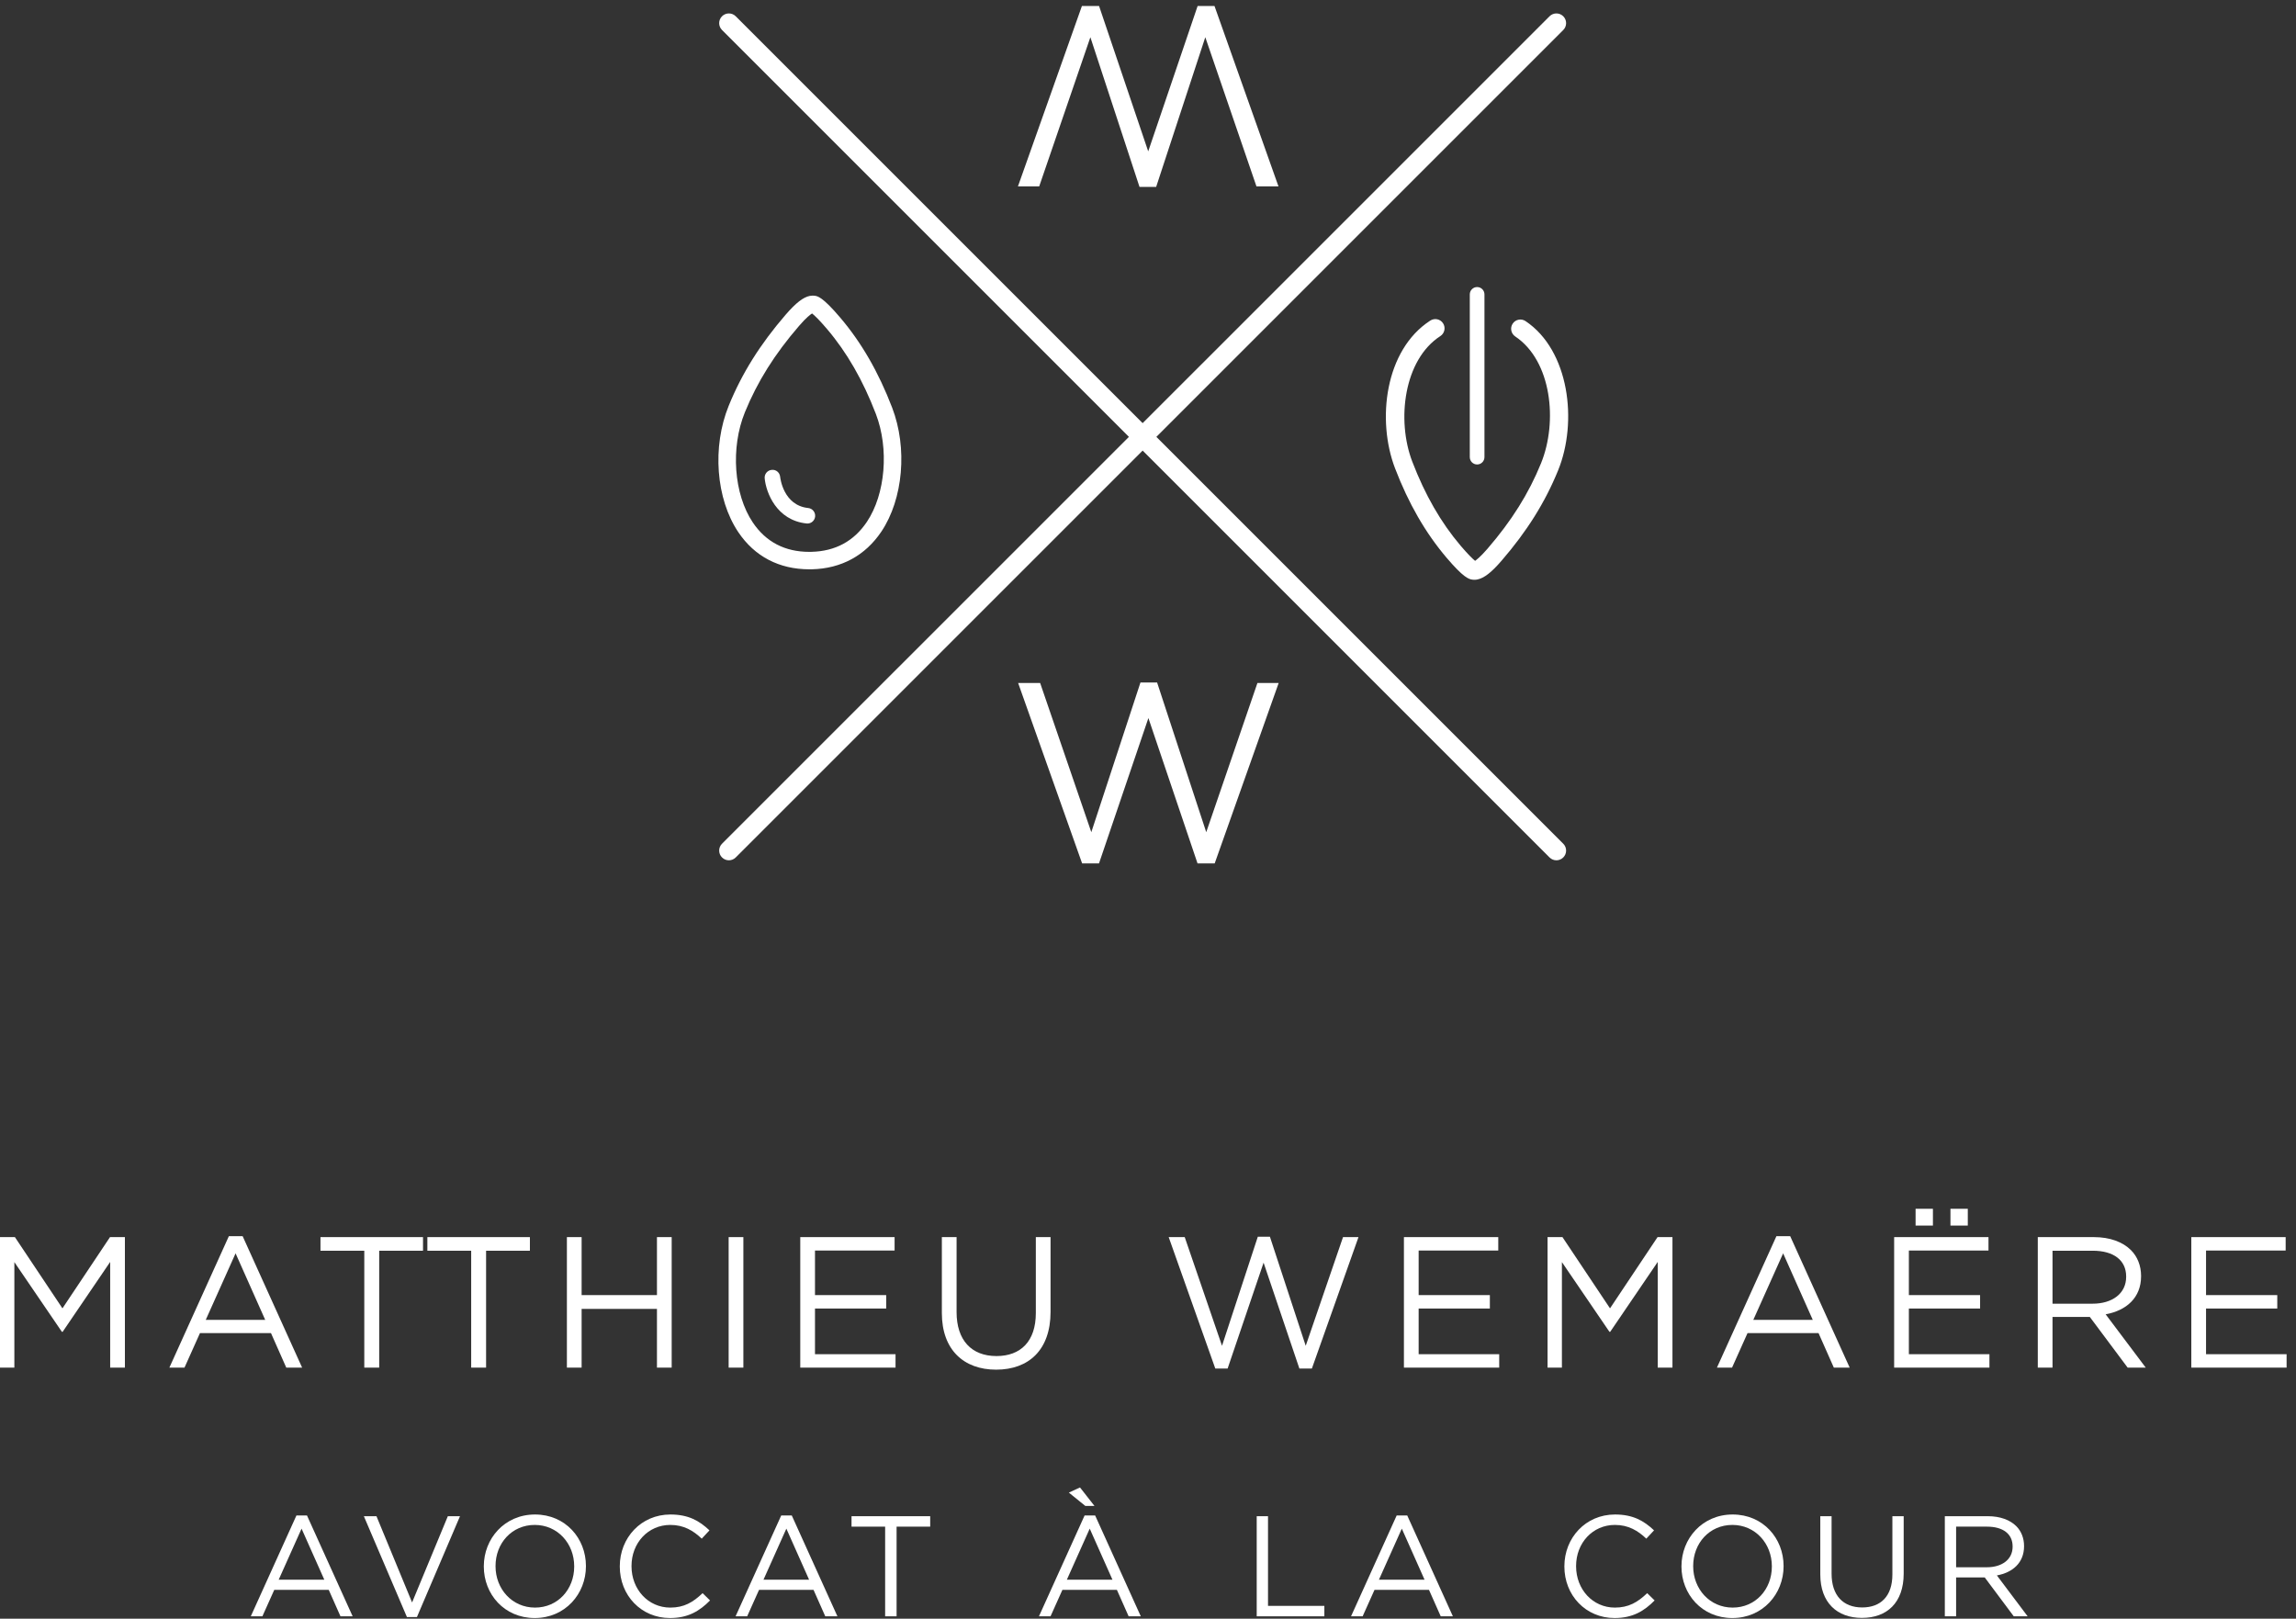 <?xml version="1.0" encoding="UTF-8" standalone="no"?>
<!DOCTYPE svg PUBLIC "-//W3C//DTD SVG 1.1//EN" "http://www.w3.org/Graphics/SVG/1.1/DTD/svg11.dtd">
<svg width="100%" height="100%" viewBox="0 0 946 667" version="1.1" xmlns="http://www.w3.org/2000/svg" xmlns:xlink="http://www.w3.org/1999/xlink" xml:space="preserve" xmlns:serif="http://www.serif.com/" style="fill-rule:evenodd;clip-rule:evenodd;stroke-linejoin:round;stroke-miterlimit:2;">
    <rect x="0" y="0" width="946" height="667" fill="#333333" stroke="none"/>
    <g transform="matrix(4.167,0,0,4.167,0,0)">
        <g>
            <path d="M6.175,129.377L1.474,122.333L0,122.333L0,135.238L1.42,135.238L1.42,124.804L6.119,131.698L6.193,131.698L10.894,124.786L10.894,135.238L12.35,135.238L12.35,122.333L10.876,122.333L6.175,129.377Z" style="fill:white;fill-rule:nonzero;"/>
            <path d="M20.343,130.518L23.293,123.938L26.224,130.518L20.343,130.518ZM28.306,135.238L29.874,135.238L23.992,122.241L22.629,122.241L16.748,135.238L18.242,135.238L19.771,131.827L26.795,131.827L28.306,135.238Z" style="fill:white;fill-rule:nonzero;"/>
            <path d="M36.02,135.238L37.494,135.238L37.494,123.679L41.826,123.679L41.826,122.333L31.688,122.333L31.688,123.679L36.02,123.679L36.02,135.238Z" style="fill:white;fill-rule:nonzero;"/>
            <path d="M48.063,135.238L48.063,123.679L52.395,123.679L52.395,122.333L42.257,122.333L42.257,123.679L46.589,123.679L46.589,135.238L48.063,135.238Z" style="fill:white;fill-rule:nonzero;"/>
            <path d="M57.509,129.431L64.958,129.431L64.958,135.238L66.414,135.238L66.414,122.333L64.958,122.333L64.958,128.067L57.509,128.067L57.509,122.333L56.053,122.333L56.053,135.238L57.509,135.238L57.509,129.431Z" style="fill:white;fill-rule:nonzero;"/>
            <rect x="72.046" y="122.333" width="1.456" height="12.905" style="fill:white;fill-rule:nonzero;"/>
            <path d="M88.455,123.66L88.455,122.333L79.128,122.333L79.128,135.238L88.548,135.238L88.548,133.911L80.584,133.911L80.584,129.394L87.625,129.394L87.625,128.067L80.584,128.067L80.584,123.66L88.455,123.66Z" style="fill:white;fill-rule:nonzero;"/>
            <path d="M103.876,122.333L102.42,122.333L102.42,129.837C102.42,132.657 100.907,134.095 98.529,134.095C96.058,134.095 94.584,132.528 94.584,129.744L94.584,122.333L93.128,122.333L93.128,129.837C93.128,133.486 95.303,135.44 98.493,135.44C101.719,135.44 103.876,133.486 103.876,129.726L103.876,122.333Z" style="fill:white;fill-rule:nonzero;"/>
            <path d="M128.479,135.329L129.715,135.329L134.323,122.333L132.794,122.333L129.106,133.081L125.566,122.297L124.368,122.297L120.829,133.081L117.142,122.333L115.557,122.333L120.165,135.329L121.383,135.329L124.94,124.859L128.479,135.329Z" style="fill:white;fill-rule:nonzero;"/>
            <path d="M140.272,129.394L147.313,129.394L147.313,128.067L140.272,128.067L140.272,123.66L148.144,123.66L148.144,122.333L138.816,122.333L138.816,135.238L148.237,135.238L148.237,133.911L140.272,133.911L140.272,129.394Z" style="fill:white;fill-rule:nonzero;"/>
            <path d="M159.193,129.377L154.492,122.333L153.017,122.333L153.017,135.238L154.437,135.238L154.437,124.804L159.137,131.698L159.211,131.698L163.912,124.786L163.912,135.238L165.368,135.238L165.368,122.333L163.894,122.333L159.193,129.377Z" style="fill:white;fill-rule:nonzero;"/>
            <path d="M173.361,130.518L176.311,123.938L179.242,130.518L173.361,130.518ZM182.891,135.238L177.01,122.241L175.647,122.241L169.766,135.238L171.26,135.238L172.789,131.827L179.813,131.827L181.324,135.238L182.891,135.238Z" style="fill:white;fill-rule:nonzero;"/>
            <path d="M196.709,133.911L188.744,133.911L188.744,129.394L195.786,129.394L195.786,128.067L188.744,128.067L188.744,123.66L196.616,123.66L196.616,122.333L187.288,122.333L187.288,135.238L196.709,135.238L196.709,133.911Z" style="fill:white;fill-rule:nonzero;"/>
            <rect x="189.408" y="119.531" width="1.714" height="1.66" style="fill:white;fill-rule:nonzero;"/>
            <rect x="192.855" y="119.531" width="1.715" height="1.66" style="fill:white;fill-rule:nonzero;"/>
            <path d="M202.947,128.916L202.947,123.679L206.929,123.679C209.013,123.679 210.229,124.637 210.229,126.222L210.229,126.26C210.229,127.918 208.846,128.916 206.911,128.916L202.947,128.916ZM211.704,126.204L211.704,126.168C211.704,125.153 211.335,124.25 210.707,123.624C209.897,122.812 208.626,122.333 207.04,122.333L201.491,122.333L201.491,135.238L202.947,135.238L202.947,130.224L206.634,130.224L210.376,135.238L212.165,135.238L208.201,129.966C210.229,129.597 211.704,128.343 211.704,126.204Z" style="fill:white;fill-rule:nonzero;"/>
            <path d="M218.127,133.911L218.127,129.394L225.17,129.394L225.17,128.067L218.127,128.067L218.127,123.66L225.999,123.66L225.999,122.333L216.671,122.333L216.671,135.238L226.092,135.238L226.092,133.911L218.127,133.911Z" style="fill:white;fill-rule:nonzero;"/>
            <path d="M27.556,156.21L29.818,151.161L32.067,156.21L27.556,156.21ZM29.309,149.861L24.797,159.831L25.944,159.831L27.118,157.215L32.505,157.215L33.665,159.831L34.868,159.831L30.355,149.861L29.309,149.861Z" style="fill:white;fill-rule:nonzero;"/>
            <path d="M40.746,158.459L37.224,149.931L35.978,149.931L40.235,159.901L41.226,159.901L45.483,149.931L44.281,149.931L40.746,158.459Z" style="fill:white;fill-rule:nonzero;"/>
            <path d="M56.775,154.909C56.775,157.157 55.163,158.968 52.901,158.968C50.638,158.968 48.997,157.129 48.997,154.88L48.997,154.853C48.997,152.603 50.609,150.793 52.873,150.793C55.135,150.793 56.775,152.632 56.775,154.88L56.775,154.909ZM52.901,149.762C49.889,149.762 47.838,152.151 47.838,154.88L47.838,154.909C47.838,157.639 49.86,160 52.873,160C55.885,160 57.936,157.611 57.936,154.88L57.936,154.853C57.936,152.123 55.914,149.762 52.901,149.762Z" style="fill:white;fill-rule:nonzero;"/>
            <path d="M66.276,158.968C64.098,158.968 62.442,157.172 62.442,154.88L62.442,154.853C62.442,152.576 64.083,150.793 66.276,150.793C67.619,150.793 68.553,151.359 69.386,152.151L70.15,151.33C69.161,150.398 68.086,149.762 66.289,149.762C63.376,149.762 61.283,152.081 61.283,154.88L61.283,154.909C61.283,157.752 63.391,160 66.247,160C68.042,160 69.174,159.307 70.207,158.261L69.471,157.54C68.524,158.445 67.633,158.968 66.276,158.968Z" style="fill:white;fill-rule:nonzero;"/>
            <path d="M75.491,156.21L77.753,151.161L80.001,156.21L75.491,156.21ZM77.244,149.861L72.732,159.831L73.878,159.831L75.052,157.215L80.44,157.215L81.6,159.831L82.802,159.831L78.29,149.861L77.244,149.861Z" style="fill:white;fill-rule:nonzero;"/>
            <path d="M84.197,150.963L87.52,150.963L87.52,159.831L88.652,159.831L88.652,150.963L91.975,150.963L91.975,149.931L84.197,149.931L84.197,150.963Z" style="fill:white;fill-rule:nonzero;"/>
            <path d="M105.487,156.21L107.749,151.161L109.997,156.21L105.487,156.21ZM107.24,149.861L102.728,159.831L103.874,159.831L105.048,157.215L110.436,157.215L111.596,159.831L112.798,159.831L108.286,149.861L107.24,149.861Z" style="fill:white;fill-rule:nonzero;"/>
            <path d="M108.216,148.912L106.788,147.088L105.685,147.597L107.31,148.912L108.216,148.912Z" style="fill:white;fill-rule:nonzero;"/>
            <path d="M125.377,149.931L124.26,149.931L124.26,159.831L130.949,159.831L130.949,158.798L125.377,158.798L125.377,149.931Z" style="fill:white;fill-rule:nonzero;"/>
            <path d="M136.345,156.21L138.607,151.161L140.856,156.21L136.345,156.21ZM138.098,149.861L133.586,159.831L134.733,159.831L135.907,157.215L141.294,157.215L142.455,159.831L143.657,159.831L139.145,149.861L138.098,149.861Z" style="fill:white;fill-rule:nonzero;"/>
            <path d="M159.673,158.968C157.495,158.968 155.839,157.172 155.839,154.88L155.839,154.853C155.839,152.576 157.48,150.793 159.673,150.793C161.017,150.793 161.95,151.359 162.783,152.151L163.547,151.33C162.558,150.398 161.483,149.762 159.687,149.762C156.773,149.762 154.681,152.081 154.681,154.88L154.681,154.909C154.681,157.752 156.788,160 159.645,160C161.44,160 162.572,159.307 163.604,158.261L162.869,157.54C161.922,158.445 161.03,158.968 159.673,158.968Z" style="fill:white;fill-rule:nonzero;"/>
            <path d="M175.196,154.909C175.196,157.157 173.583,158.968 171.321,158.968C169.058,158.968 167.417,157.129 167.417,154.88L167.417,154.853C167.417,152.603 169.029,150.793 171.293,150.793C173.555,150.793 175.196,152.632 175.196,154.88L175.196,154.909ZM171.321,149.762C168.309,149.762 166.258,152.151 166.258,154.88L166.258,154.909C166.258,157.639 168.28,160 171.293,160C174.305,160 176.356,157.611 176.356,154.88L176.356,154.853C176.356,152.123 174.334,149.762 171.321,149.762Z" style="fill:white;fill-rule:nonzero;"/>
            <path d="M187.114,155.686C187.114,157.851 185.954,158.954 184.13,158.954C182.234,158.954 181.102,157.752 181.102,155.616L181.102,149.931L179.985,149.931L179.985,155.686C179.985,158.487 181.655,159.987 184.101,159.987C186.577,159.987 188.231,158.487 188.231,155.602L188.231,149.931L187.114,149.931L187.114,155.686Z" style="fill:white;fill-rule:nonzero;"/>
            <path d="M193.415,154.979L193.415,150.963L196.47,150.963C198.069,150.963 199.002,151.698 199.002,152.915L199.002,152.944C199.002,154.217 197.941,154.979 196.456,154.979L193.415,154.979ZM200.133,152.9L200.133,152.872C200.133,152.094 199.85,151.402 199.37,150.921C198.747,150.299 197.771,149.931 196.556,149.931L192.299,149.931L192.299,159.831L193.415,159.831L193.415,155.984L196.243,155.984L199.115,159.831L200.487,159.831L197.446,155.786C199.002,155.503 200.133,154.541 200.133,152.9Z" style="fill:white;fill-rule:nonzero;"/>
            <path d="M73.652,40.771C74.886,37.745 76.586,35.032 79.005,32.231C79.745,31.374 80.15,31.087 80.295,30.996C80.537,31.185 81.04,31.67 81.764,32.522C83.742,34.849 85.324,37.6 86.603,40.931C87.925,44.376 87.552,48.866 85.714,51.605C84.434,53.516 82.589,54.513 80.232,54.568L80.024,54.571C77.613,54.571 75.734,53.593 74.435,51.664C72.552,48.861 72.223,44.28 73.652,40.771ZM80.024,56.296L80.274,56.295C83.182,56.226 85.558,54.936 87.148,52.566C89.306,49.345 89.746,44.306 88.214,40.313C86.864,36.797 85.184,33.882 83.078,31.406C81.318,29.33 80.818,29.274 80.53,29.243C80.471,29.235 80.414,29.232 80.357,29.232C80.301,29.232 80.132,29.249 80.076,29.259C79.426,29.385 78.692,29.954 77.699,31.102C75.154,34.05 73.361,36.914 72.055,40.119C70.398,44.187 70.788,49.331 73.003,52.626C74.619,55.028 77.046,56.296 80.024,56.296Z" style="fill:white;fill-rule:nonzero;"/>
            <path d="M72.748,84.789L112.981,44.556L153.214,84.789C153.402,84.977 153.646,85.071 153.893,85.071C154.139,85.071 154.383,84.977 154.571,84.789C154.946,84.414 154.946,83.807 154.571,83.432L114.338,43.199L154.571,2.967C154.946,2.591 154.946,1.985 154.571,1.61C154.196,1.234 153.589,1.234 153.214,1.61L112.981,41.842L72.748,1.61C72.373,1.234 71.767,1.234 71.391,1.61C71.016,1.985 71.016,2.591 71.391,2.967L111.624,43.199L71.391,83.432C71.016,83.807 71.016,84.414 71.391,84.789C71.579,84.977 71.824,85.071 72.07,85.071C72.316,85.071 72.561,84.977 72.748,84.789Z" style="fill:white;fill-rule:nonzero;"/>
            <path d="M142.417,33.234C142.84,32.961 142.962,32.395 142.687,31.97C142.414,31.547 141.853,31.425 141.423,31.7C136.925,34.607 136.113,41.548 137.939,46.311C139.277,49.8 140.945,52.694 143.039,55.158C144.669,57.072 145.203,57.276 145.602,57.321C145.662,57.329 145.722,57.333 145.781,57.333C145.879,57.333 145.975,57.323 146.068,57.305C146.734,57.176 147.471,56.605 148.46,55.457C150.99,52.527 152.77,49.682 154.064,46.505C156.011,41.725 155.181,34.655 150.839,31.751C150.418,31.469 149.85,31.584 149.571,32.002C149.29,32.422 149.403,32.989 149.822,33.27C153.423,35.679 154.047,41.701 152.371,45.814C151.155,48.803 149.472,51.488 147.076,54.264C146.38,55.071 145.987,55.361 145.854,55.46C145.628,55.278 145.166,54.836 144.431,53.974C142.473,51.67 140.909,48.948 139.645,45.657C138.067,41.542 138.804,35.57 142.417,33.234Z" style="fill:white;fill-rule:nonzero;"/>
            <path d="M146.054,45.93C146.455,45.93 146.779,45.606 146.779,45.205L146.779,29.11C146.779,28.71 146.455,28.385 146.054,28.385C145.653,28.385 145.329,28.71 145.329,29.11L145.329,45.205C145.329,45.606 145.653,45.93 146.054,45.93Z" style="fill:white;fill-rule:nonzero;"/>
            <path d="M107.813,3.681L112.672,18.485L114.317,18.485L119.176,3.681L124.236,18.435L126.413,18.435L120.086,0.593L118.417,0.593L113.532,14.968L108.673,0.593L106.977,0.593L100.65,18.435L102.752,18.435L107.813,3.681Z" style="fill:white;fill-rule:nonzero;"/>
            <path d="M120.105,85.379L126.432,67.537L124.331,67.537L119.269,82.291L114.41,67.488L112.765,67.488L107.906,82.291L102.846,67.537L100.67,67.537L106.997,85.379L108.666,85.379L113.55,71.005L118.409,85.379L120.105,85.379Z" style="fill:white;fill-rule:nonzero;"/>
            <path d="M79.753,51.764C79.78,51.767 79.808,51.769 79.834,51.769C80.223,51.769 80.556,51.476 80.597,51.081C80.642,50.658 80.335,50.281 79.914,50.236C77.465,49.979 77.154,47.288 77.14,47.155C77.099,46.732 76.736,46.415 76.303,46.464C75.88,46.503 75.57,46.878 75.61,47.3C75.742,48.708 76.779,51.453 79.753,51.764Z" style="fill:white;fill-rule:nonzero;"/>
        </g>
    </g>
</svg>
